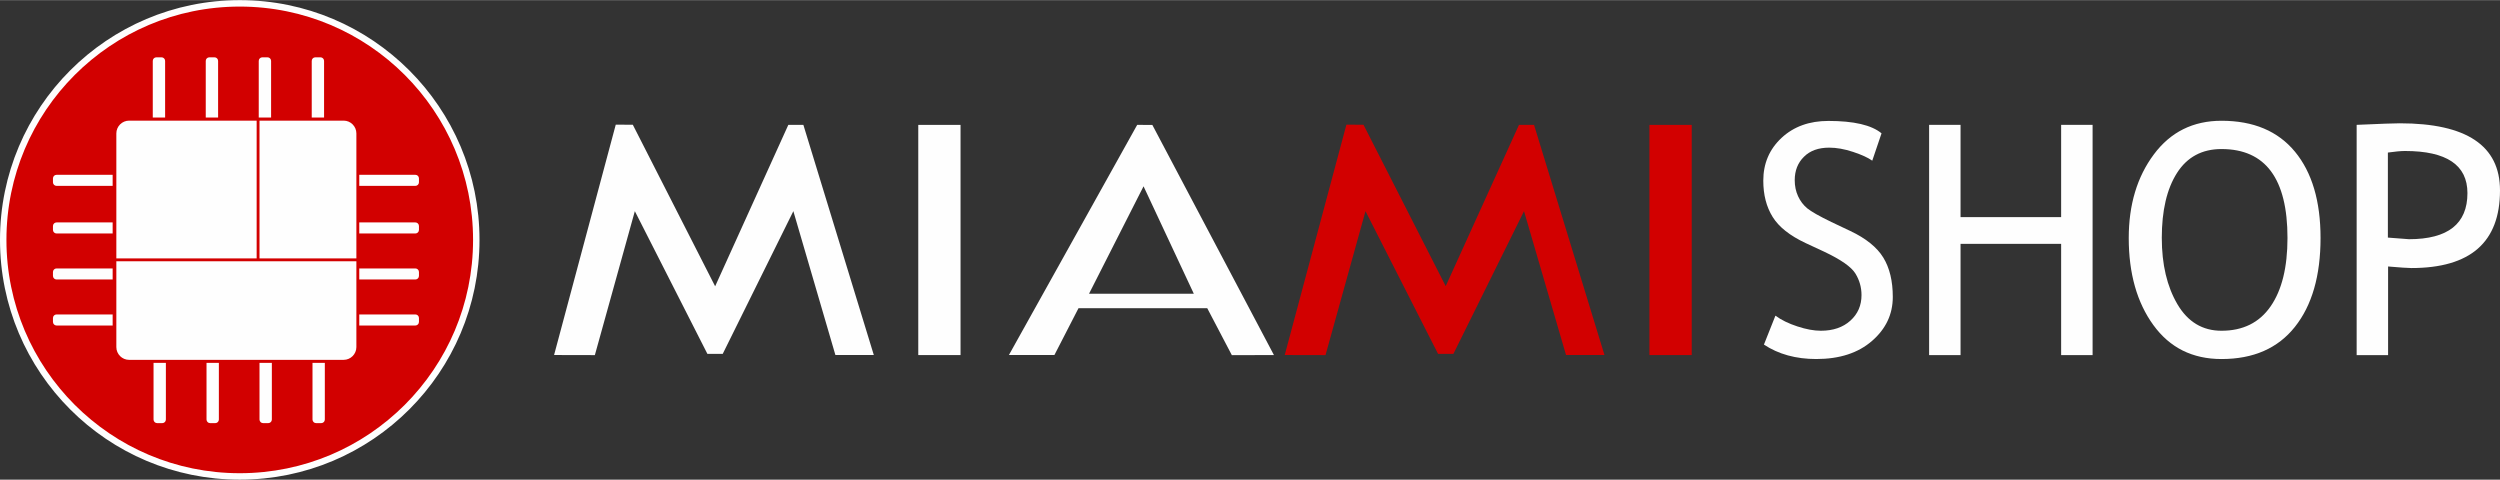 <?xml version="1.0" encoding="UTF-8"?>
<!DOCTYPE svg PUBLIC "-//W3C//DTD SVG 1.1//EN" "http://www.w3.org/Graphics/SVG/1.1/DTD/svg11.dtd">
<!-- Creator: CorelDRAW 2017 -->
<svg xmlns="http://www.w3.org/2000/svg" xml:space="preserve" width="3439px" height="660px" version="1.1" style="shape-rendering:geometricPrecision; text-rendering:geometricPrecision; image-rendering:optimizeQuality; fill-rule:evenodd; clip-rule:evenodd"
viewBox="0 0 3412.03 654.43"
 xmlns:xlink="http://www.w3.org/1999/xlink">
 <rect x="0" y="0" width="3412.03" height="654.43" fill="#333333" stroke="none"/>
 <defs>
  <style type="text/css">
   <![CDATA[
    .str0 {stroke:#FEFEFE;stroke-width:8.79;stroke-miterlimit:22.926}
    .fil0 {fill:#D20000}
    .fil1 {fill:#FEFEFE}
   ]]>
  </style>
 </defs>
 <g id="Capa_x0020_1">
  <path class="fil0 str0" d="M327.22 4.39c178.29,0 322.82,144.54 322.82,322.83 0,178.29 -144.53,322.82 -322.82,322.82 -178.29,0 -322.83,-144.53 -322.83,-322.82 0,-178.29 144.54,-322.83 322.83,-322.83z"/>
  <path class="fil1" d="M486.39 356.38c0,22.45 0,69.37 0,116.89l0 0.24c0,9.59 -7.84,17.43 -17.43,17.43l-0.25 0c-95.63,0 -187.35,0 -292.26,0l-0.24 0c-9.59,0 -17.43,-7.84 -17.43,-17.43 0,-48.01 0,-94.61 0,-117.13l327.61 0z"/>
  <path class="fil1" d="M468.61 164.45l0.35 0c9.59,-0.07 17.43,7.85 17.43,17.44l0 0.24c0,108.25 0,88.95 0,170.35l-132.21 0 0 -188.03c114.43,0 3.55,0 114.43,0z"/>
  <path class="fil1" d="M176.45 164.45c82.61,0 69.21,0 173.83,0l0 188.03 -191.5 0c0,-69.6 0,-19.23 0,-170.35l0 -0.24c0,-9.59 7.84,-17.44 17.43,-17.44l0.24 0z"/>
  <path class="fil1" d="M566.92 238.39l-76.59 0 0 15.1 76.59 0c2.69,0 4.88,-2.2 4.88,-4.88l0 -5.34c0,-2.69 -2.19,-4.88 -4.88,-4.88z"/>
  <path class="fil1" d="M566.92 303.37l-76.59 0 0 15.1 76.59 0c2.69,0 4.88,-2.19 4.88,-4.88l0 -5.34c0,-2.68 -2.19,-4.88 -4.88,-4.88z"/>
  <path class="fil1" d="M566.92 366.17l-76.59 0 0 15.09 76.59 0c2.69,0 4.88,-2.19 4.88,-4.88l0 -5.34c0,-2.68 -2.19,-4.87 -4.88,-4.87z"/>
  <path class="fil1" d="M566.92 428.96l-76.59 0 0 15.1 76.59 0c2.69,0 4.88,-2.2 4.88,-4.89l0 -5.34c0,-2.68 -2.19,-4.87 -4.88,-4.87z"/>
  <path class="fil1" d="M209.55 495.06l16.84 0 0 77.35c0,2.69 -2.19,4.88 -4.88,4.88l-7.08 0c-2.69,0 -4.88,-2.19 -4.88,-4.88l0 -77.35z"/>
  <path class="fil1" d="M281.86 495.06l16.68 0c0.1,0 0.17,0.08 0.17,0.17l0 77.18c0,2.69 -2.19,4.88 -4.88,4.88l-7.09 0c-2.68,0 -4.88,-2.19 -4.88,-4.88l0 -77.35z"/>
  <path class="fil1" d="M354.17 495.06l16.86 0 0 77.34c0,2.69 -2.19,4.89 -4.88,4.89l-7.1 0c-2.69,0 -4.88,-2.2 -4.88,-4.89l0 -77.34z"/>
  <path class="fil1" d="M426.5 495.06l16.83 0 0 77.35c0,2.69 -2.19,4.88 -4.88,4.88l-7.08 0c-2.68,0 -4.87,-2.19 -4.87,-4.88l0 -77.35z"/>
  <path class="fil1" d="M213.39 78.03l7.08 0c2.69,0 4.88,2.19 4.88,4.88l0 77.34 -16.84 0 0 -77.34c0,-2.69 2.2,-4.88 4.88,-4.88z"/>
  <path class="fil1" d="M285.7 78.03l7.09 0c2.69,0 4.88,2.19 4.88,4.88l0 77.34 -16.85 0 0 -77.34c0,-2.69 2.2,-4.88 4.88,-4.88z"/>
  <path class="fil1" d="M358.01 78.03l7.1 0c2.68,0 4.88,2.2 4.88,4.89l0 77.33 -16.86 0 0 -77.33c0,-2.69 2.2,-4.89 4.88,-4.89z"/>
  <path class="fil1" d="M430.34 78.03l7.07 0c2.69,0 4.88,2.19 4.88,4.88l0 77.34 -16.83 0 0 -77.34c0,-2.69 2.19,-4.88 4.88,-4.88z"/>
  <path class="fil1" d="M153.59 238.39l-76.43 0c-2.69,0 -4.88,2.19 -4.88,4.88l0 5.34c0,2.68 2.19,4.88 4.88,4.88l76.43 0c0.09,0 0.16,-0.07 0.16,-0.16l0 -14.78c0,-0.09 -0.07,-0.16 -0.16,-0.16z"/>
  <path class="fil1" d="M153.58 303.37l-76.42 0c-2.69,0 -4.88,2.2 -4.88,4.88l0 5.34c0,2.69 2.19,4.88 4.88,4.88l76.42 0c0.1,0 0.17,-0.07 0.17,-0.16l0 -14.77c0,-0.1 -0.07,-0.17 -0.17,-0.17z"/>
  <path class="fil1" d="M153.75 366.17l-76.59 0c-2.69,0 -4.88,2.19 -4.88,4.87l0 5.34c0,2.69 2.19,4.88 4.88,4.88l76.59 0 0 -15.09z"/>
  <path class="fil1" d="M153.75 428.96l-76.59 0c-2.69,0 -4.88,2.19 -4.88,4.87l0 5.34c0,2.69 2.19,4.89 4.88,4.89l76.59 0 0 -15.1z"/>
  <path class="fil1" d="M2407.43 470.11l15.68 -39.47c7.98,5.86 18.01,10.77 29.93,14.65 11.96,3.95 22.64,5.92 32.08,5.92 16.7,0 30.16,-4.6 40.28,-13.75 10.18,-9.16 15.21,-20.81 15.21,-34.93 0,-10.62 -2.78,-20.43 -8.4,-29.51 -5.63,-9.09 -19.85,-18.97 -42.61,-29.73l-25.35 -11.79c-21.38,-10.03 -36.38,-21.89 -44.89,-35.58 -8.56,-13.77 -12.8,-30.25 -12.8,-49.57 0,-23.43 8.35,-42.91 24.9,-58.36 16.61,-15.45 37.93,-23.14 63.92,-23.14 34.78,0 58.94,5.63 72.56,16.91l-12.66 37.35c-5.73,-4.17 -14.51,-8.12 -26.22,-12.01 -11.73,-3.88 -22.56,-5.79 -32.58,-5.79 -14.59,0 -26.08,4.11 -34.41,12.44 -8.45,8.29 -12.61,18.98 -12.61,31.94 0,8.05 1.53,15.31 4.54,21.89 3.02,6.59 7.19,12.08 12.53,16.55 5.33,4.39 16.34,10.62 32.95,18.67l25.78 12.23c21.37,10.1 36.46,22.26 45.08,36.32 8.64,14.13 12.96,31.99 12.96,53.74 0,23.58 -9.44,43.65 -28.4,60.04 -18.96,16.48 -44.29,24.68 -76,24.68 -27.91,0 -51.68,-6.59 -71.47,-19.7z"/>
  <polygon class="fil0" points="1753.42,484.33 1837.59,169.93 1860.9,170.06 1973.11,390.35 2073.11,170.25 2093.67,170.25 2189.8,484.35 2137.35,484.35 2079.99,287.99 1983.62,482.72 1962.65,482.72 1863.65,287.99 1809.07,484.46 "/>
  <polygon class="fil0" points="2251.16,170.26 2251.16,484.41 2308.88,484.41 2308.88,170.26 "/>
  <polygon class="fil1" points="1253.27,170.26 1253.27,484.41 1310.96,484.41 1310.96,170.26 "/>
  <polygon class="fil1" points="756.21,484.33 840.39,169.93 863.67,170.06 976.03,390.55 1075.9,170.25 1096.46,170.25 1192.59,484.35 1140.17,484.35 1082.78,287.99 986.41,482.72 965.44,482.72 866.44,287.99 811.86,484.46 "/>
  <path class="fil1" d="M1376.97 484.35l175.07 -314.1 20.69 0.05 165.94 314.07 -57.43 0.17 -33.58 -64.11 -175.71 0 -32.89 63.92 -62.09 0zm109.33 -83.62l74.43 -146.65 68.62 146.65 -143.05 0z"/>
  <path class="fil1" d="M3259.29 363.5l0 120.96 -42.9 0 0 -314.26c32.51,-1.47 52.06,-2.12 58.8,-2.12 91.24,0 136.84,30.53 136.84,91.59 0,70.67 -40.26,105.96 -120.97,105.96 -4.83,0 -15.44,-0.74 -31.77,-2.13zm-0.28 -155.49l0 116.06c18.17,1.46 27.75,2.2 28.78,2.2 53.24,0 79.81,-21.02 79.81,-62.91 0,-38.29 -28.4,-57.48 -85.15,-57.48 -5.7,0 -13.54,0.74 -23.44,2.13z"/>
  <path class="fil1" d="M2905.34 324.61c0,-45.47 11.43,-83.46 34.26,-114.07 22.77,-30.6 53.6,-45.92 92.34,-45.92 43.65,0 77.04,14.08 100.3,42.26 23.22,28.18 34.88,67.43 34.88,117.73 0,51.62 -11.73,92.12 -35.02,121.34 -23.27,29.28 -56.66,43.86 -100.16,43.86 -39.61,0 -70.58,-15.45 -92.99,-46.35 -22.4,-30.83 -33.61,-70.44 -33.61,-118.85zm45.11 0c0,36.1 7.1,66.2 21.29,90.36 14.22,24.16 34.29,36.24 60.2,36.24 29.28,0 51.63,-11.05 66.99,-33.24 15.38,-22.18 23.07,-53.3 23.07,-93.36 0,-80.9 -30.02,-121.39 -90.06,-121.39 -26.59,0 -46.85,10.91 -60.7,32.58 -13.91,21.76 -20.79,51.4 -20.79,88.81z"/>
  <polygon class="fil1" points="2813.07,484.46 2813.07,332.61 2675.78,332.61 2675.78,484.46 2632.88,484.46 2632.88,170.2 2675.78,170.2 2675.78,296.14 2813.07,296.14 2813.07,170.2 2855.99,170.2 2855.99,484.46 "/>
 </g>
</svg>
